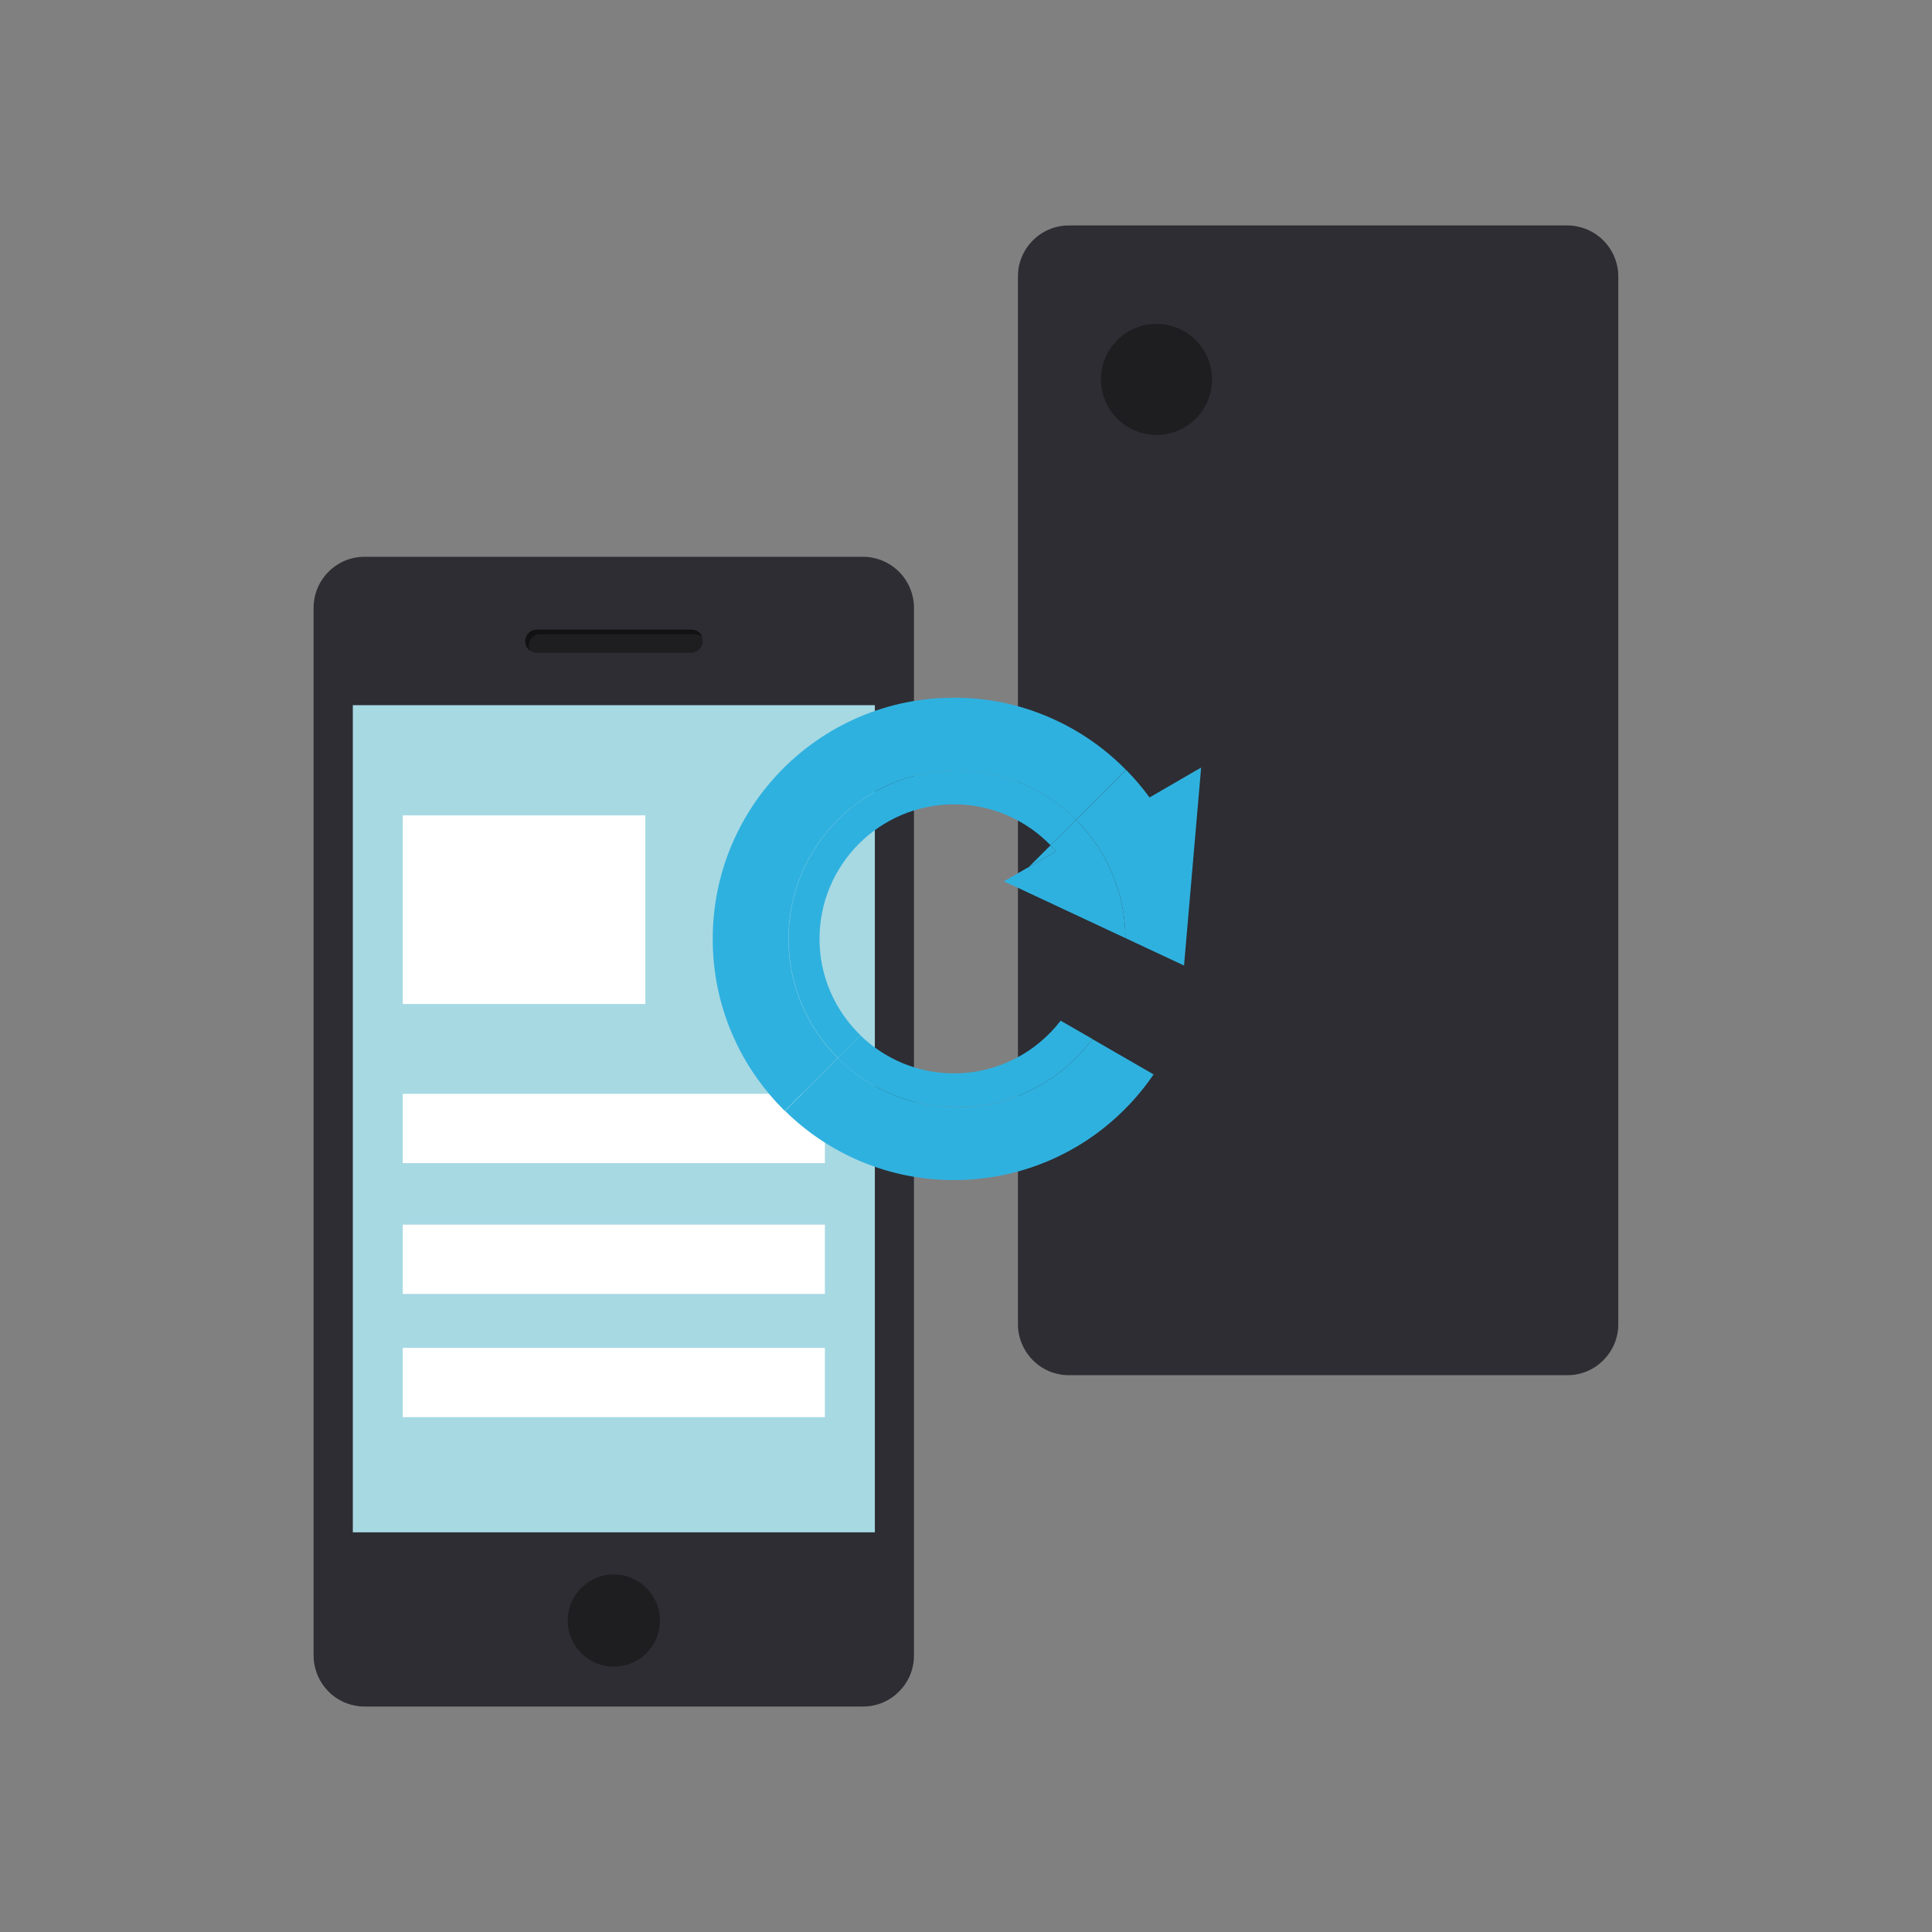 <?xml version="1.0" encoding="UTF-8"?><svg id="_レイヤー_2" xmlns="http://www.w3.org/2000/svg" xmlns:xlink="http://www.w3.org/1999/xlink" viewBox="0 0 204.96 204.96"><rect x="0" y="0" width="204.96" height="204.96" fill="#808080" stroke="none"/><defs><style>.cls-1{fill:#fff;}.cls-2{fill:#2d2d33;}.cls-3{fill:#2fb1df;}.cls-4{fill:#121213;}.cls-5{fill:none;}.cls-6{fill:url(#linear-gradient);}.cls-7{fill:#1e1e21;}</style><linearGradient id="linear-gradient" x1="37.43" y1="118.68" x2="92.81" y2="118.68" gradientUnits="userSpaceOnUse"><stop offset=".13" stop-color="#a7d9e3"/><stop offset="1" stop-color="#a7d9e3"/></linearGradient></defs><g id="_レイヤー_16"><g><rect class="cls-5" x="0" width="204.96" height="204.96"/><g><g><g><path class="cls-2" d="M96.96,64.47v111.17c0,2.96-2.42,5.4-5.38,5.4H38.65c-.34,0-.66-.03-.99-.1-2.16-.39-3.88-2.13-4.29-4.29-.07-.32-.1-.66-.1-1V64.47c0-2.96,2.42-5.4,5.38-5.4h52.93c.37,0,.73,.03,1.09,.12,2.08,.43,3.74,2.09,4.17,4.17v.02c.09,.36,.12,.71,.12,1.09Z"/><path class="cls-7" d="M73.31,69.26h-16.37c-.68,0-1.23-.55-1.23-1.23h0c0-.68,.55-1.23,1.23-1.23h16.37c.68,0,1.23,.55,1.23,1.23h0c0,.68-.55,1.23-1.23,1.23Z"/><path class="cls-4" d="M74.49,67.55c-.21-.17-.47-.27-.75-.27h-16.44c-.66,0-1.2,.54-1.2,1.2v.07c0,.16,.03,.31,.09,.45-.27-.22-.45-.56-.45-.93v-.07c0-.66,.54-1.2,1.2-1.2h16.44c.5,0,.93,.31,1.11,.74Z"/><circle class="cls-7" cx="65.12" cy="171.92" r="4.89"/><polygon class="cls-6" points="37.43 74.81 37.43 149.83 37.43 149.95 37.43 162.56 92.81 162.56 92.81 149.95 92.81 149.83 92.81 74.81 37.43 74.81"/></g><rect class="cls-1" x="42.73" y="142.99" width="44.78" height="7.35"/><rect class="cls-1" x="42.73" y="129.92" width="44.78" height="7.35"/><rect class="cls-1" x="42.73" y="116.04" width="44.78" height="7.35"/><rect class="cls-1" x="42.73" y="86.5" width="25.73" height="20.01"/></g><g><path class="cls-2" d="M171.68,29.32v111.17c0,2.96-2.42,5.4-5.38,5.4h-52.93c-.34,0-.66-.03-.99-.1-2.16-.39-3.88-2.13-4.29-4.29-.07-.32-.1-.66-.1-1V29.32c0-2.96,2.42-5.4,5.38-5.4h52.93c.37,0,.73,.03,1.09,.12,2.08,.43,3.74,2.09,4.17,4.17v.02c.09,.36,.12,.71,.12,1.09Z"/><circle class="cls-7" cx="122.69" cy="40.25" r="5.89"/></g><g><rect class="cls-3" x="108.63" y="90.84" width="3.3" height="0" transform="translate(-31.94 104.58) rotate(-45)"/><polygon class="cls-3" points="106.52 93.5 107.27 93.85 109.11 92.01 106.52 93.5"/><g><path class="cls-3" d="M112.03,90.32c-.19-.22-.39-.43-.59-.64l-2.33,2.33,2.92-1.69Z"/><path class="cls-3" d="M119.45,81.67l-5.3,5.3c-3.23-3.23-7.7-5.23-12.64-5.23-9.87,0-17.87,7.99-17.87,17.87,0,4.93,2,9.4,5.23,12.63l-5.61,5.61s-.1-.1-.16-.15c-1.01-1.01-1.92-2.09-2.73-3.23-1.1-1.52-2.01-3.16-2.75-4.9-1.34-3.16-2.01-6.51-2.01-9.96s.68-6.81,2.01-9.97c1.29-3.04,3.13-5.78,5.48-8.13,2.35-2.35,5.09-4.19,8.13-5.48,3.16-1.34,6.51-2.01,9.97-2.01,.1,0,.21,0,.31,0,3.34,.03,6.59,.71,9.65,2.01,3.05,1.29,5.78,3.13,8.13,5.48,.06,.06,.1,.11,.15,.17Z"/><path class="cls-3" d="M101.52,117.47c-4.93,0-9.4-2-12.63-5.23l-5.61,5.61c2.31,2.27,4.99,4.07,7.97,5.33,3.16,1.34,6.51,2.01,9.96,2.01s6.8-.68,9.96-2.01c3.05-1.29,5.78-3.13,8.13-5.48,1.15-1.15,2.18-2.39,3.08-3.72l-6.5-3.75c-3.26,4.39-8.48,7.25-14.37,7.25Z"/><path class="cls-3" d="M127.42,81.43l-.07,.87-1.74,20.13-6.22-2.91c-.02-4.9-2.02-9.33-5.23-12.55l5.3-5.3c.91,.92,1.74,1.9,2.49,2.93l4.88-2.83,.6-.34Z"/><path class="cls-3" d="M114.15,86.97l-2.71,2.71c.2,.21,.4,.42,.59,.64l-2.92,1.69-2.59,1.49,.75,.35,12.12,5.67c-.02-4.9-2.02-9.33-5.23-12.55Z"/><path class="cls-3" d="M86.94,99.6c0-7.87,6.4-14.27,14.27-14.27,4.01,0,7.64,1.67,10.24,4.34l2.71-2.71c-3.23-3.23-7.7-5.23-12.63-5.23-9.87,0-17.87,8-17.87,17.87,0,4.93,2,9.4,5.23,12.63l2.4-2.4c-2.68-2.59-4.35-6.22-4.35-10.23Z"/><path class="cls-3" d="M101.52,117.47c5.89,0,11.11-2.85,14.37-7.25l-3.37-1.94c-2.61,3.4-6.71,5.59-11.32,5.59-3.85,0-7.35-1.54-9.92-4.03l-2.4,2.4c3.23,3.23,7.7,5.23,12.63,5.23Z"/></g></g></g></g></g></svg>